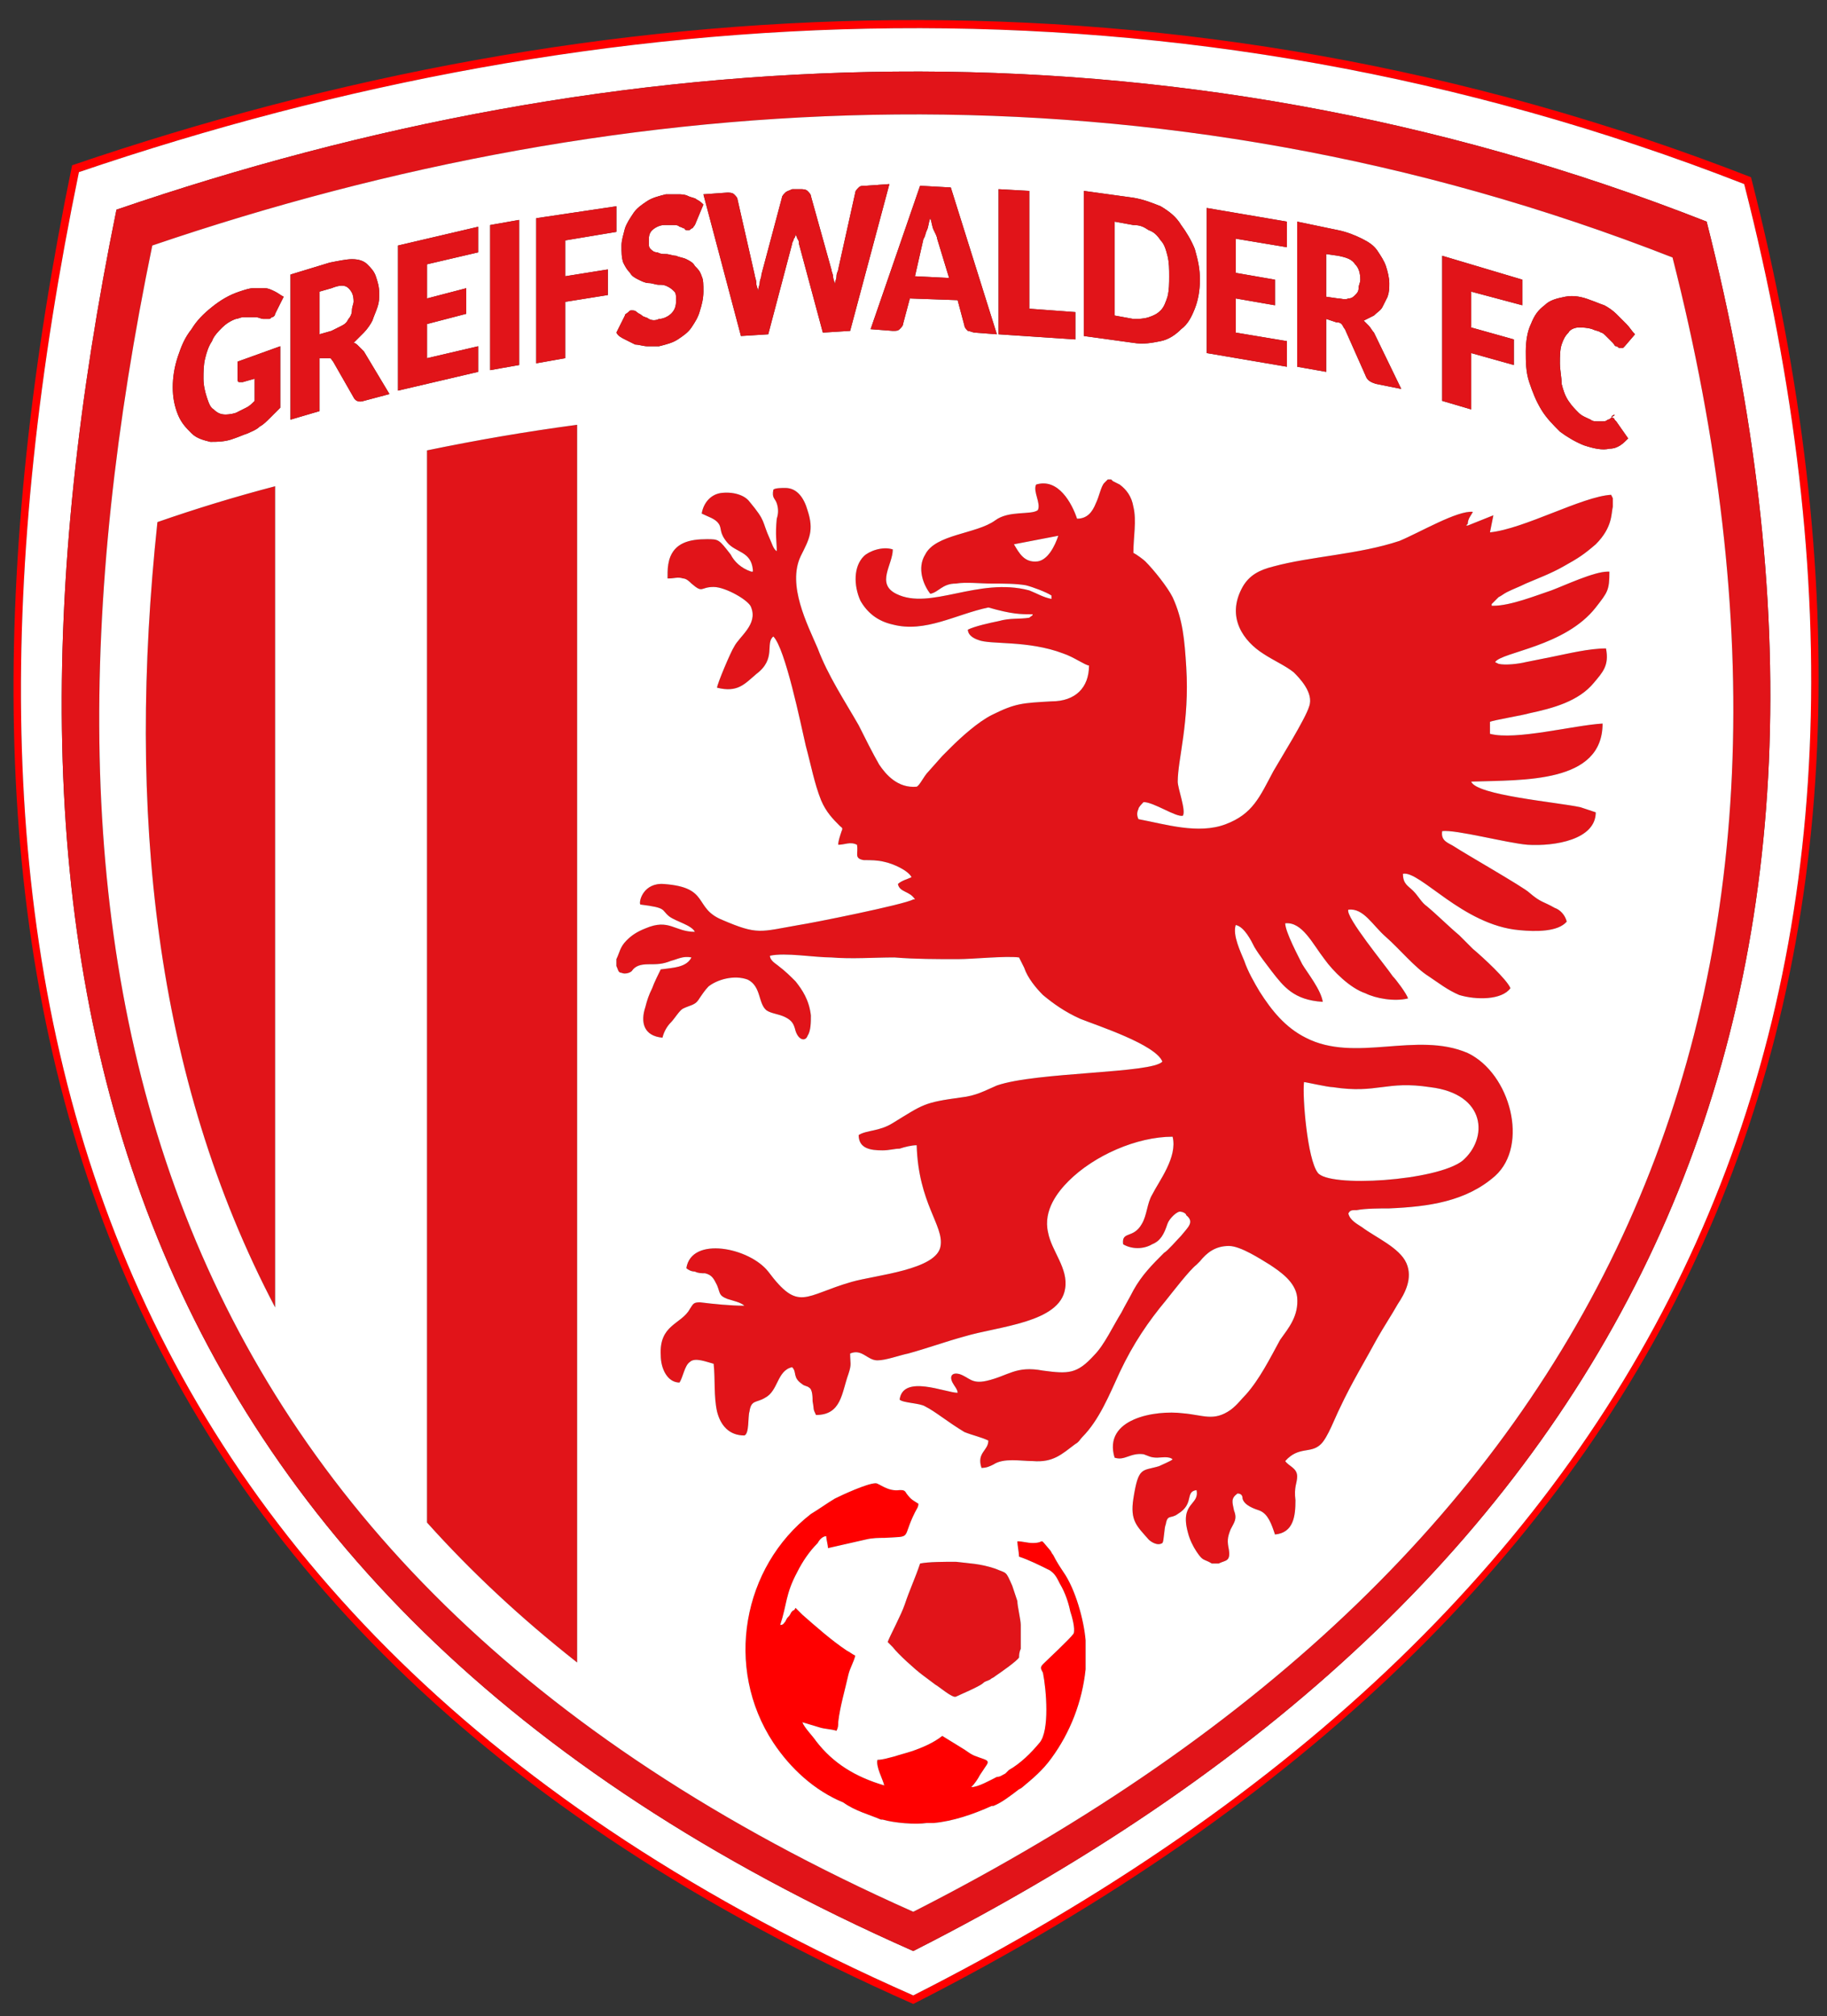 <?xml version="1.0" encoding="UTF-8"?> <svg xmlns="http://www.w3.org/2000/svg" width="301" height="332" version="1.1" viewBox="0 0 301 332" xml:space="preserve"><rect x="0" y="0" width="301" height="332" fill="#333333" stroke="none"/> <g transform="matrix(2.811 0 0 2.811 2.237 3.305)"><g transform="translate(-132.47 .006)"><g clip-rule="evenodd" fill-rule="evenodd"> <path d="m135.9 8.5c30.8-10.5 64.8-12.4 98.4 0.7 12.1 47.3-3.3 83.7-49.1 107-50.5-22.3-58.8-61.7-49.3-107.7zm0.4 0.4c30.6-10.4 64.3-12.3 97.6 0.7 12 46.9-3.3 83.1-48.7 106.1-50.1-22.1-58.3-61.2-48.9-106.8z" fill="#ff0000"></path> <path d="m136.3 8.9c30.6-10.4 64.3-12.3 97.6 0.7 12 46.9-3.3 83.1-48.7 106.1-50.1-22.1-58.3-61.2-48.9-106.8zm2.2 2.2c29.2-10 61.4-11.8 93.2 0.7 11.4 44.8-3.1 79.3-46.5 101.3-47.8-21.1-55.6-58.4-46.7-102z" fill="#ffffff"></path> <path d="m138.5 11.1c29.2-10 61.4-11.8 93.2 0.7 11.4 44.8-3.1 79.3-46.5 101.3-47.8-21.1-55.6-58.4-46.7-102zm2.1 2.1c27.9-9.5 58.7-11.2 89.1 0.7 10.9 42.8-3 75.8-44.5 96.9-45.7-20.3-53.2-56-44.6-97.6z" fill="#e11419"></path> <path d="m191.1 30.7c0.3 0.5 0.6 1.1 1.4 1 0.6-0.1 1-0.9 1.2-1.5zm17 31.5c0.1 0 1.4 0.3 1.7 0.3 2.6 0.4 3.1-0.4 5.7 0 3.3 0.4 3.4 3 1.9 4.3-1.5 1.2-7.9 1.6-8.5 0.7-0.6-0.8-0.9-4.4-0.8-5.3zm-15.9-27.4h0.1-0.1c0 0.1-0.1 0.1-0.2 0.2-0.6 0.1-1.1 0-1.8 0.2-0.5 0.1-1.4 0.3-1.8 0.5 0 0.3 0.3 0.5 0.6 0.6 0.7 0.3 2.9 0 5 0.8 0.6 0.2 1.3 0.7 1.5 0.7 0 1.3-0.8 2.1-2.2 2.1-1.7 0.1-2.1 0.1-3.5 0.8-0.8 0.4-1.8 1.3-2.4 1.9l-0.5 0.5-0.8 0.9c-0.3 0.3-0.5 0.8-0.7 0.9-1.1 0.1-1.8-0.7-2.2-1.3-0.4-0.7-0.8-1.5-1.2-2.3-0.8-1.4-1.8-2.9-2.4-4.5-0.6-1.4-1.8-3.7-1-5.4 0.5-1 0.8-1.5 0.4-2.7-0.2-0.7-0.6-1.3-1.3-1.3-0.2 0-0.6 0-0.7 0.1-0.1 0.5 0.1 0.5 0.2 0.8s0.1 0.6 0 0.9c-0.1 1 0 1.3 0 1.9-0.2-0.1-0.3-0.5-0.4-0.7-0.5-1.1-0.2-1-1.2-2.2-0.3-0.4-1-0.6-1.7-0.5-0.6 0.1-1 0.6-1.1 1.2 0.4 0.2 0.8 0.3 1 0.6s0 0.5 0.5 1.1 1.4 0.5 1.5 1.6v0.1h-0.1c-0.6-0.2-1-0.6-1.2-1-0.7-0.9-0.7-0.9-1.4-0.9-1 0-1.9 0.2-2.2 1.2-0.1 0.4-0.1 0.6-0.1 1v0.1h0.1c0.3 0 0.5-0.1 0.8 0 0.2 0 0.4 0.2 0.5 0.3 0.7 0.6 0.5 0.2 1.3 0.2 0.7 0 2.1 0.8 2.2 1.2 0.4 1-0.7 1.7-1 2.3-0.2 0.3-1 2.2-1 2.4 1.2 0.3 1.6-0.2 2.3-0.8 1.2-0.9 0.5-1.8 1-2.2 0.7 0.7 1.6 5.1 1.9 6.4 0.3 1.1 0.5 2.2 0.9 3.2 0.3 0.7 0.7 1.1 1.1 1.5 0.1 0.1 0.2 0.1 0.1 0.3-0.1 0.3-0.2 0.6-0.2 0.8 0.4 0 0.7-0.2 1.1 0 0.1 0.5-0.2 0.8 0.4 0.9 0.4 0 0.8 0 1.2 0.1 0.5 0.1 1.4 0.5 1.6 0.9-0.2 0.1-0.6 0.2-0.8 0.4 0.1 0.5 0.7 0.4 1 0.9h-0.1c-0.5 0.3-6 1.4-6.7 1.5-2.3 0.4-2.4 0.6-4.5-0.3-1.7-0.7-0.7-1.9-3.4-2.1-1.2-0.1-1.5 1-1.4 1.2 1.6 0.2 1.2 0.3 1.7 0.7 0.4 0.3 1.3 0.5 1.5 0.9-1.2 0-1.5-0.8-2.9-0.2-0.5 0.2-0.8 0.4-1.1 0.7-0.4 0.4-0.4 0.7-0.6 1.1v0.4c0.1 0.2 0.1 0.4 0.3 0.4 0.2 0.1 0.5 0 0.6-0.1 0.2-0.3 0.5-0.4 1-0.4s0.8 0 1.3-0.2c0.4-0.1 0.7-0.3 1.2-0.2-0.3 0.6-1.1 0.6-1.8 0.7-0.1 0.2-0.4 0.8-0.5 1.1-0.2 0.4-0.3 0.7-0.4 1.1-0.3 0.9-0.1 1.7 1 1.8 0.1-0.4 0.3-0.7 0.5-0.9s0.5-0.7 0.7-0.8c0.4-0.2 0.7-0.2 0.9-0.5s0.4-0.6 0.6-0.8c0.5-0.4 1.5-0.7 2.3-0.4 0.8 0.4 0.6 1.4 1.1 1.8 0.3 0.2 0.7 0.2 1.1 0.4s0.5 0.4 0.6 0.8c0.2 0.6 0.6 0.6 0.7 0.3 0.2-0.3 0.2-0.8 0.2-1.2-0.1-0.9-0.5-1.5-0.9-2-0.3-0.3-0.6-0.6-1-0.9-0.1-0.1-0.5-0.3-0.5-0.6 0.9-0.2 2.6 0.1 3.6 0.1 1.2 0.1 2.5 0 3.7 0 1.2 0.1 2.5 0.1 3.7 0.1 0.9 0 2.8-0.2 3.6-0.1l0.3 0.6c0.2 0.6 0.7 1.2 1.1 1.6 0.6 0.5 1.3 1 2.2 1.4 1 0.4 4.4 1.5 4.8 2.5-0.6 0.7-7.4 0.6-9.7 1.4-0.7 0.3-1.2 0.6-2.1 0.7-2.2 0.3-2.2 0.4-4 1.5-0.8 0.5-1.5 0.4-2 0.7 0 0.8 0.7 0.9 1.4 0.9 0.4 0 0.7-0.1 1-0.1 0.3-0.1 0.7-0.2 1-0.2 0.1 3.4 1.6 4.7 1.4 5.9-0.2 1.4-3.8 1.7-5.2 2.1-2.8 0.8-3.1 1.8-4.9-0.6-1.1-1.4-4.5-2.1-4.8-0.2 0.1 0.1 0.3 0.2 0.5 0.2 0.2 0.1 0.4 0.1 0.6 0.1 0.4 0.1 0.5 0.3 0.7 0.7 0.2 0.5 0.1 0.6 0.6 0.8 0.3 0.1 0.8 0.2 1 0.4-0.8 0-1.8-0.1-2.6-0.2-0.4 0-0.4 0.1-0.6 0.4-0.5 0.9-1.8 0.9-1.7 2.7 0 0.8 0.4 1.6 1.1 1.6 0.2-0.3 0.3-1 0.6-1.2 0.3-0.3 1 0 1.4 0.1 0.1 0.9 0 1.9 0.2 2.8 0.2 0.8 0.7 1.4 1.6 1.4 0.3-0.1 0.2-1.1 0.3-1.4 0.1-0.7 0.4-0.5 0.9-0.8 0.8-0.4 0.7-1.6 1.6-1.8 0.3 0.3 0 0.6 0.6 1 0.1 0.1 0.3 0.1 0.4 0.2 0.2 0.1 0.2 0.6 0.2 0.8 0.1 0.5 0 0.4 0.2 0.8 1.5 0 1.5-1.3 1.9-2.4 0.2-0.6 0.1-0.6 0.1-1.2 0.7-0.3 1 0.4 1.6 0.4 0.5 0 1.3-0.3 1.8-0.4 1.1-0.3 2.2-0.7 3.3-1 2-0.6 5.6-0.8 5.9-2.8 0.2-1.2-0.8-2.2-1-3.3-0.3-1.3 0.6-2.4 1.2-3 1.5-1.5 4-2.6 6.1-2.6 0.3 1.2-0.8 2.6-1.2 3.4-0.3 0.5-0.3 1.2-0.6 1.7-0.5 0.9-1.2 0.4-1.1 1.2 0.5 0.3 1.2 0.3 1.7 0 0.5-0.2 0.7-0.6 0.9-1.2 0.1-0.3 0.6-0.8 0.8-0.7 0.1 0 0.3 0.1 0.3 0.2 0.5 0.4 0.1 0.7-0.3 1.2-0.2 0.2-0.8 0.9-1 1-0.7 0.7-1.3 1.3-1.8 2.2-0.2 0.4-0.5 0.9-0.7 1.3-0.5 0.8-1 1.9-1.6 2.5-1 1.1-1.5 1.1-3 0.9-1.6-0.3-2 0.3-3.3 0.6-0.9 0.2-1-0.2-1.6-0.4-0.4-0.1-0.6 0.1-0.4 0.5 0.1 0.2 0.3 0.4 0.3 0.6-0.7 0-3.2-1.1-3.4 0.4 0.2 0.2 1.2 0.2 1.5 0.4 0.6 0.3 1.3 0.9 2.3 1.5 0.5 0.2 1 0.3 1.4 0.5 0 0.6-0.7 0.7-0.4 1.6 0.3 0 0.5-0.1 0.7-0.2 0.6-0.4 1.6-0.2 2.3-0.2 1.2 0.1 1.7-0.4 2.5-1 0.2-0.1 0.3-0.3 0.4-0.4 1-1 1.6-2.5 2.2-3.8 0.8-1.7 1.7-3 2.7-4.2 0.4-0.5 1.4-1.8 1.8-2.1l0.2-0.2c0.4-0.5 0.9-0.9 1.7-0.9 0.7 0 1.9 0.8 2.4 1.1 0.6 0.4 1.5 1 1.6 1.9 0.1 1.1-0.5 1.8-1 2.5-0.6 1.1-1.2 2.3-2 3.2-0.3 0.3-0.5 0.6-0.9 0.9-1 0.7-1.6 0.3-2.8 0.2-1.6-0.2-4.7 0.3-4 2.6 0.6 0.2 0.9-0.3 1.7-0.2 0.3 0.1 0.4 0.2 0.8 0.2 0.2 0 0.7-0.1 0.9 0.1-0.1 0.1-0.6 0.3-0.8 0.4-1 0.3-1.2 0-1.5 1.9-0.2 1.3 0.2 1.6 0.9 2.4 0.1 0.1 0.5 0.4 0.8 0.2 0.1-0.1 0.1-0.9 0.2-1.1 0.1-0.6 0.3-0.3 0.7-0.6 1-0.6 0.4-1.3 1.1-1.4 0.2 0.9-1 0.7-0.5 2.5 0.1 0.4 0.3 0.8 0.5 1.1 0.4 0.6 0.4 0.4 0.9 0.7h0.4c0.4-0.2 0.7-0.1 0.6-0.8-0.1-0.5-0.1-0.7 0.1-1.2 0.2-0.4 0.4-0.6 0.2-1.1-0.1-0.5-0.2-0.7 0.2-1 0.2 0 0.3 0.1 0.3 0.3 0.1 0.4 0.7 0.6 1 0.7 0.5 0.2 0.7 0.8 0.9 1.4 1.1-0.1 1.2-1.1 1.2-2-0.1-0.8 0.1-1 0.1-1.4 0-0.5-0.5-0.6-0.7-0.9 0.8-0.9 1.5-0.4 2.1-1 0.4-0.4 0.8-1.5 1.1-2.1 0.7-1.5 1.5-2.8 2.2-4.1 0.4-0.7 0.8-1.3 1.2-2 0.4-0.6 0.9-1.5 0.5-2.4s-1.8-1.5-2.6-2.1c-0.3-0.2-0.7-0.4-0.8-0.8 0.1-0.2 0.2-0.2 0.5-0.2 0.5-0.1 1.4-0.1 1.9-0.1 2.3-0.1 4.5-0.4 6.2-1.9 2-1.8 0.9-6-1.6-7.2-3-1.3-6.6 0.6-9.5-0.9-1.2-0.6-2-1.6-2.7-2.7-0.3-0.5-0.7-1.2-0.9-1.8-0.2-0.5-0.7-1.5-0.5-2.1 0.5 0.1 0.9 0.9 1.1 1.3 0.3 0.5 0.7 1 1 1.4 0.7 0.9 1.3 1.7 3 1.8-0.1-0.7-0.9-1.7-1.2-2.2-0.2-0.4-1-1.9-1-2.4 1-0.1 1.6 1.2 2.3 2.1 0.5 0.7 1.5 1.7 2.4 2 0.6 0.3 1.7 0.5 2.5 0.3-0.1-0.3-0.7-1.1-0.9-1.3-0.4-0.6-2.8-3.5-2.6-3.9 0.9-0.1 1.4 0.9 2.2 1.6s1.7 1.8 2.5 2.3c0.6 0.4 1.1 0.8 1.8 1.1 1 0.3 2.5 0.3 3-0.4-0.2-0.5-1.6-1.8-2.2-2.3l-0.8-0.8c-0.6-0.5-1.3-1.2-1.9-1.7-0.3-0.2-0.5-0.6-0.8-0.9s-0.6-0.4-0.6-1c1-0.2 3.5 3 6.8 3.3 1 0.1 2.3 0.1 2.8-0.5-0.1-0.4-0.4-0.7-0.7-0.8-0.7-0.4-0.8-0.3-1.5-0.9-0.3-0.3-3.8-2.3-4.4-2.7-0.3-0.2-0.8-0.3-0.7-0.9 0.8-0.1 3.8 0.7 5 0.8 1.6 0.1 4-0.3 4-1.9-0.3-0.1-0.6-0.2-0.9-0.3-1.4-0.3-6.1-0.7-6.4-1.5 3.1-0.1 7.7 0.1 7.7-3.4-1.7 0.1-5.1 1-6.6 0.6v-0.7c0.2-0.1 2-0.4 2.3-0.5 1.4-0.3 2.9-0.7 3.8-1.8 0.5-0.6 0.9-1 0.7-2-1 0-2.2 0.3-3.2 0.5l-1.5 0.3c-0.4 0.1-1.2 0.2-1.6 0.1l-0.2-0.1c0.4-0.6 4.1-0.9 5.9-3.2 0.7-0.9 0.8-1 0.8-2.1v0h-0.1c-0.8 0-2.5 0.8-3.3 1.1-0.9 0.3-2.4 0.9-3.4 0.9h-0.1v-0.1l0.4-0.4c0.2-0.1 0.3-0.2 0.5-0.3 0.4-0.2 0.7-0.3 1.1-0.5 0.7-0.3 1.5-0.6 2.2-1 0.9-0.5 1.2-0.7 1.9-1.3 1-1 0.9-1.8 1-2.2v-0.5l-0.1-0.2c-1.7 0.1-5.1 2-7.1 2.2l0.2-1-1.5 0.6h-0.1l0.1-0.1c0-0.3 0.2-0.5 0.3-0.7-0.9-0.1-3.1 1.2-4.3 1.7-2.4 0.8-5.2 0.9-7.4 1.5-0.8 0.2-1.4 0.5-1.8 1.2-1 1.8 0.1 3.2 1.2 3.9 0.6 0.4 1.3 0.7 1.8 1.1 0.3 0.3 1.2 1.2 0.9 2-0.2 0.7-1.7 3.1-2.1 3.8-0.8 1.5-1.2 2.5-2.8 3.1s-3.5 0-5.1-0.3c-0.1-0.2-0.1-0.4 0-0.6 0-0.1 0.2-0.3 0.3-0.4 0.6 0 1.9 0.9 2.3 0.8 0.2-0.3-0.3-1.6-0.3-2 0-1.3 0.7-3.5 0.5-6.7-0.1-1.6-0.2-2.8-0.8-4.1-0.3-0.6-1.1-1.6-1.6-2.1-0.1-0.1-0.5-0.4-0.7-0.5 0-0.9 0.2-1.9 0-2.7-0.1-0.6-0.4-1-0.8-1.3l-0.4-0.2-0.1-0.1h-0.2l-0.2 0.2c-0.2 0.2-0.3 0.8-0.5 1.2-0.2 0.5-0.5 0.9-1.1 0.9-0.3-0.9-1.1-2.4-2.4-2-0.2 0.4 0.3 1.1 0.1 1.5-0.4 0.3-1.7 0-2.5 0.6-1.1 0.8-3.5 0.8-4.1 2-0.5 0.8-0.1 1.8 0.3 2.3 0.5-0.1 0.7-0.6 1.5-0.6 0.6-0.1 1.4 0 2.1 0s1.4 0 2 0.1c0.4 0.1 1.2 0.4 1.5 0.6v0.2c-0.5-0.1-0.8-0.3-1.3-0.5-3-0.8-5.8 1.2-7.8 0.2-1.2-0.6-0.2-1.7-0.2-2.6-0.6-0.2-1.4 0.1-1.7 0.4-0.6 0.6-0.6 1.7-0.2 2.6 0.4 0.7 1 1.2 1.9 1.4 1.9 0.5 3.7-0.6 5.6-1 1.4 0.4 1.9 0.4 2.6 0.4z" fill="#e11419"></path> <path d="m183.3 105.4h0.1c0.7 0.2 1.9 0.3 2.6 0.2h0.4c1.1-0.1 2.3-0.5 3.4-1h0.1c0.5-0.2 1-0.6 1.4-0.9 0.1-0.1 0.2-0.1 0.3-0.2 0.6-0.5 1.2-1 1.7-1.7 1.1-1.5 1.8-3.3 2-5.2v-1.7c-0.1-1.2-0.6-3-1.3-4-0.2-0.3-0.4-0.6-0.6-1-0.1-0.1-0.1-0.2-0.2-0.3-0.7-0.8-0.2-0.4-1-0.4-0.3 0-0.6-0.1-0.9-0.1 0 0.2 0.1 0.7 0.1 0.9 0.6 0.2 1.2 0.5 1.8 0.8 0.3 0.2 0.4 0.4 0.6 0.8 0.3 0.5 0.5 1.1 0.6 1.6 0.1 0.3 0.3 1 0.2 1.3-0.2 0.3-1.5 1.5-1.8 1.8-0.2 0.2-0.1 0.3 0 0.5 0.2 1 0.4 3.4-0.2 4.1-0.5 0.6-1.1 1.2-1.8 1.6l-0.2 0.2c-0.2 0.1-0.3 0.2-0.5 0.2-0.4 0.2-1.1 0.6-1.5 0.6 0.2-0.2 0.4-0.5 0.5-0.7l0.4-0.6c0.2-0.3-0.1-0.3-0.6-0.5-0.3-0.1-0.4-0.2-0.7-0.4l-1.3-0.8c-0.5 0.4-1.2 0.7-1.8 0.9-0.3 0.1-0.7 0.2-1 0.3-0.4 0.1-0.7 0.2-1 0.2-0.1 0.4 0.3 1.1 0.4 1.5-1.7-0.5-3-1.3-4-2.6-0.2-0.3-0.7-0.8-0.8-1.1l1 0.3c0.3 0.1 0.7 0.1 1 0.2 0.1-0.2 0.1-0.3 0.1-0.5 0.1-0.9 0.4-1.9 0.6-2.8 0.1-0.4 0.3-0.7 0.4-1.1-0.2-0.1-0.3-0.2-0.5-0.3-0.9-0.6-1.8-1.4-2.6-2.1l-0.4-0.4c-0.1 0.2-0.1 0.1-0.2 0.2s-0.1 0.2-0.2 0.3-0.1 0.1-0.2 0.3c-0.1 0.1-0.1 0.2-0.3 0.2 0.4-1.2 0.3-1.8 1-3.1 0.3-0.6 0.7-1.2 1.2-1.7 0.1-0.2 0.3-0.4 0.5-0.4 0 0.2 0.1 0.5 0.1 0.7l2.2-0.5c0.4-0.1 0.8-0.1 1.1-0.1 1.7-0.1 1 0.1 1.8-1.5 0.1-0.2 0.2-0.3 0.2-0.5-0.3-0.2-0.4-0.2-0.7-0.6-0.1-0.2-0.2-0.2-0.4-0.2-0.7 0.1-1.2-0.4-1.4-0.4-0.5 0-2 0.7-2.4 0.9-0.5 0.3-0.9 0.6-1.4 0.9-4 3.1-5.1 9-2.2 13.4 1 1.5 2.4 2.8 4.1 3.5 0.7 0.5 1.5 0.7 2.2 1z" fill="#ff0000"></path> <path d="m185.6 90.4c-0.3 0.9-0.6 1.5-0.9 2.4-0.2 0.6-0.9 1.9-1 2.2l0.3 0.3c0.3 0.4 1.3 1.3 1.7 1.6l0.8 0.6c0.2 0.1 1 0.8 1.2 0.7s1.4-0.6 1.6-0.8c0.1-0.1 0.2-0.1 0.4-0.2 0.1-0.1 0.2-0.1 0.3-0.2 0.3-0.2 1.3-0.9 1.4-1.1 0-0.1 0-0.3 0.1-0.5v-1-0.4c0-0.3-0.2-1.1-0.2-1.4l-0.3-0.9c-0.4-0.9-0.3-0.7-1-1-0.9-0.3-1.5-0.3-2.3-0.4-0.7 0-1.6 0-2.1 0.1z" fill="#e11419"></path> <path d="m147.8 27.3v48.1c-7.1-13.5-8.7-29.1-6.9-46 2.3-0.8 4.6-1.5 6.9-2.1zm17.7-3.6v72.5c-3.3-2.6-6.2-5.3-8.8-8.2v-62.8c2.9-0.6 5.8-1.1 8.8-1.5z" fill="#e11419"></path> <path d="m140.6 13.2c27.9-9.5 58.7-11.2 89.1 0.7 10.9 42.8-3 75.8-44.5 96.9-45.7-20.3-53.2-56-44.6-97.6zm7.2 14.1v48.1c-7.1-13.5-8.7-29.1-6.9-46 2.3-0.8 4.6-1.5 6.9-2.1zm17.7-3.6v72.5c-3.3-2.6-6.2-5.3-8.8-8.2v-62.8c2.9-0.6 5.8-1.1 8.8-1.5zm-20-0.7 0.6-0.3c0.2-0.1 0.3-0.2 0.5-0.4v-1.3l-0.7 0.2h-0.2c-0.1 0-0.1-0.1-0.1-0.2v-1l2.5-0.9v3.6l-0.6 0.6c-0.2 0.2-0.4 0.4-0.6 0.5-0.2 0.2-0.5 0.3-0.7 0.4-0.3 0.1-0.5 0.2-0.8 0.3-0.5 0.2-1 0.2-1.4 0.2-0.4-0.1-0.8-0.2-1.1-0.5s-0.6-0.6-0.8-1.1-0.3-1-0.3-1.6 0.1-1.2 0.3-1.8 0.4-1.1 0.8-1.6c0.3-0.5 0.7-0.9 1.2-1.3s1-0.7 1.6-0.9c0.3-0.1 0.6-0.2 0.8-0.2h0.7c0.2 0 0.4 0.1 0.6 0.2s0.3 0.2 0.5 0.3l-0.5 1c0 0.1-0.1 0.2-0.2 0.2-0.1 0.1-0.1 0.1-0.2 0.1h-0.3c-0.1 0-0.3-0.1-0.4-0.1h-0.4-0.4c-0.1 0-0.3 0.1-0.4 0.1-0.3 0.1-0.6 0.3-0.8 0.5s-0.5 0.5-0.6 0.8c-0.2 0.3-0.3 0.6-0.4 1s-0.1 0.8-0.1 1.2 0.1 0.8 0.2 1.1 0.2 0.6 0.4 0.7c0.2 0.2 0.4 0.3 0.7 0.3 0 0 0.3 0 0.6-0.1zm4.9-3.2v3.1l-1.7 0.5v-8.5l2.3-0.7c0.5-0.1 1-0.2 1.3-0.2 0.4 0 0.7 0.1 0.9 0.3s0.4 0.4 0.5 0.7 0.2 0.6 0.2 1c0 0.3 0 0.5-0.1 0.8s-0.2 0.5-0.3 0.8c-0.1 0.2-0.3 0.5-0.5 0.7l-0.6 0.6c0.1 0 0.2 0.1 0.3 0.2l0.3 0.3 1.5 2.5-1.5 0.4c-0.3 0.1-0.5 0-0.6-0.2l-1.2-2.1c-0.1-0.1-0.1-0.2-0.2-0.2h-0.3zm0-1.4 0.7-0.2 0.6-0.3c0.2-0.1 0.3-0.2 0.4-0.4 0.1-0.1 0.2-0.3 0.2-0.5s0.1-0.4 0.1-0.5c0-0.4-0.1-0.6-0.3-0.8s-0.5-0.2-1 0l-0.7 0.2zm9.3-6.3v1.5l-3 0.7v2l2.3-0.6v1.5l-2.3 0.6v2l3-0.7v1.5l-4.7 1.1v-8.5zm2.4 8.1-1.7 0.3v-8.5l1.7-0.3zm5.7-9.3v1.5l-3 0.5v2.1l2.5-0.4v1.5l-2.5 0.4v3.3l-1.7 0.3v-8.5zm4.6 1.1c-0.1 0.1-0.1 0.2-0.2 0.2-0.1 0.1-0.1 0.1-0.2 0.1s-0.2 0-0.2-0.1c-0.1 0-0.2-0.1-0.3-0.1-0.1-0.1-0.2-0.1-0.4-0.1h-0.5c-0.3 0-0.6 0.2-0.7 0.3-0.2 0.2-0.2 0.4-0.2 0.7 0 0.2 0 0.3 0.1 0.4s0.2 0.2 0.4 0.2c0.2 0.1 0.3 0.1 0.5 0.1s0.4 0.1 0.6 0.1c0.2 0.1 0.4 0.1 0.6 0.2s0.4 0.2 0.5 0.4c0.2 0.2 0.3 0.3 0.4 0.6 0.1 0.2 0.1 0.5 0.1 0.9s-0.1 0.8-0.2 1.1c-0.1 0.4-0.3 0.7-0.5 1s-0.5 0.5-0.8 0.7-0.7 0.3-1.1 0.4h-0.7c-0.2 0-0.5-0.1-0.7-0.1l-0.6-0.3c-0.2-0.1-0.4-0.2-0.5-0.4l0.5-1c0-0.1 0.1-0.1 0.2-0.2s0.1-0.1 0.2-0.1 0.2 0 0.3 0.1 0.2 0.1 0.3 0.2 0.3 0.1 0.4 0.2c0.2 0.1 0.4 0.1 0.6 0 0.3 0 0.6-0.2 0.7-0.3 0.2-0.2 0.3-0.4 0.3-0.8 0-0.2 0-0.4-0.1-0.5s-0.2-0.2-0.4-0.3-0.3-0.1-0.5-0.1-0.4-0.1-0.6-0.1-0.4-0.1-0.6-0.2-0.4-0.2-0.5-0.4c-0.2-0.2-0.3-0.4-0.4-0.6-0.1-0.3-0.1-0.6-0.1-1 0-0.3 0.1-0.6 0.2-1 0.1-0.3 0.3-0.6 0.5-0.9s0.5-0.5 0.8-0.7 0.7-0.3 1.1-0.4h0.7c0.2 0 0.4 0 0.6 0.1s0.4 0.1 0.5 0.2c0.2 0.1 0.3 0.2 0.4 0.3zm0.5-1.8 1.4-0.1c0.1 0 0.3 0 0.4 0.1s0.2 0.2 0.2 0.3l1 4.4c0 0.1 0.1 0.3 0.1 0.5s0.1 0.3 0.1 0.5c0-0.2 0.1-0.4 0.1-0.5 0-0.2 0.1-0.3 0.1-0.5l1.2-4.5c0-0.1 0.1-0.2 0.2-0.3s0.2-0.1 0.4-0.2h0.5c0.1 0 0.3 0 0.4 0.1s0.2 0.2 0.2 0.3l1.2 4.3c0 0.1 0.1 0.3 0.1 0.4 0 0.2 0.1 0.3 0.1 0.5 0-0.2 0.1-0.3 0.1-0.5s0.1-0.3 0.1-0.4l1-4.5c0-0.1 0.1-0.2 0.2-0.3s0.2-0.1 0.4-0.1l1.4-0.1-2.3 8.6-1.6 0.1-1.4-5.2c0-0.1 0-0.2-0.1-0.3 0-0.1-0.1-0.2-0.1-0.3 0 0.1 0 0.2-0.1 0.3 0 0.1-0.1 0.2-0.1 0.3l-1.4 5.3-1.6 0.1zm17.2 8.2-1.3-0.1c-0.1 0-0.3-0.1-0.4-0.1-0.1-0.1-0.2-0.2-0.2-0.3l-0.4-1.5-2.8-0.1-0.4 1.5c0 0.1-0.1 0.2-0.2 0.3s-0.2 0.1-0.4 0.1l-1.3-0.1 2.9-8.4 1.8 0.1zm-4.8-3.4 2 0.1-0.7-2.3c0-0.1-0.1-0.3-0.2-0.5s-0.1-0.4-0.2-0.7c-0.1 0.2-0.1 0.5-0.2 0.7s-0.1 0.4-0.2 0.5zm6.7 1.9 2.7 0.2v1.6l-4.5-0.3v-8.5l1.8 0.1zm10-1.7c0 0.6-0.1 1.2-0.3 1.7s-0.4 0.9-0.8 1.2c-0.3 0.3-0.7 0.6-1.2 0.7s-1 0.2-1.6 0.1l-2.9-0.4v-8.5l2.9 0.4c0.6 0.1 1.1 0.3 1.6 0.5 0.5 0.3 0.9 0.6 1.2 1.1 0.3 0.4 0.6 0.9 0.8 1.4 0.2 0.7 0.3 1.2 0.3 1.8zm-1.8-0.2c0-0.4 0-0.8-0.1-1.2s-0.2-0.7-0.4-0.9c-0.2-0.3-0.4-0.5-0.7-0.6-0.3-0.2-0.5-0.3-0.9-0.3l-1.1-0.2v5.5l1.1 0.2c0.3 0 0.6 0 0.9-0.1s0.5-0.2 0.7-0.4 0.3-0.5 0.4-0.8c0.1-0.4 0.1-0.8 0.1-1.2zm6.9-3.2v1.5l-3-0.5v2l2.3 0.4v1.5l-2.3-0.4v2l3 0.5v1.5l-4.7-0.8v-8.5zm2.3 5.7v3.1l-1.7-0.3v-8.5l2.4 0.5c0.5 0.1 1 0.3 1.4 0.5s0.7 0.4 0.9 0.7 0.4 0.6 0.5 0.9 0.2 0.7 0.2 1 0 0.5-0.1 0.8l-0.3 0.6c-0.1 0.2-0.3 0.3-0.5 0.5l-0.6 0.3 0.3 0.3c0.1 0.1 0.2 0.3 0.3 0.4l1.6 3.3-1.5-0.3c-0.3-0.1-0.5-0.2-0.6-0.5l-1.2-2.7c-0.1-0.1-0.1-0.2-0.2-0.3s-0.2-0.1-0.3-0.1zm0-1.3 0.7 0.1c0.2 0 0.4 0.1 0.6 0 0.2 0 0.3-0.1 0.4-0.2s0.2-0.2 0.2-0.4 0.1-0.3 0.1-0.5c0-0.4-0.1-0.7-0.3-0.9-0.2-0.3-0.5-0.4-1-0.5l-0.7-0.1zm11.5-1v1.5l-3-0.8v2.1l2.5 0.7v1.5l-2.5-0.7v3.3l-1.7-0.5v-8.5zm5.3 8.1s0.1 0 0.1 0.1l0.1 0.1 0.7 1c-0.3 0.3-0.6 0.6-1.1 0.6-0.4 0.1-0.9 0-1.5-0.2-0.5-0.2-1-0.5-1.4-0.8-0.4-0.4-0.8-0.8-1.1-1.3s-0.5-1-0.7-1.6-0.2-1.2-0.2-1.8 0.1-1.2 0.3-1.6c0.2-0.5 0.4-0.8 0.8-1.1 0.3-0.3 0.7-0.4 1.2-0.5s1 0 1.5 0.2c0.3 0.1 0.5 0.2 0.8 0.3 0.2 0.1 0.5 0.3 0.7 0.5l0.6 0.6c0.2 0.2 0.3 0.4 0.5 0.6l-0.6 0.7-0.1 0.1h-0.2c-0.1 0-0.1-0.1-0.2-0.1s-0.1-0.1-0.2-0.2l-0.4-0.4c-0.1-0.1-0.2-0.2-0.3-0.2-0.1-0.1-0.3-0.1-0.5-0.2-0.3-0.1-0.6-0.1-0.8-0.1s-0.5 0.1-0.6 0.3c-0.2 0.2-0.3 0.4-0.4 0.7s-0.1 0.7-0.1 1.1 0.1 0.8 0.1 1.2c0.1 0.4 0.2 0.7 0.4 1s0.4 0.5 0.6 0.7 0.5 0.3 0.7 0.4c0.1 0.1 0.3 0.1 0.4 0.1h0.3c0.1 0 0.2 0 0.3-0.1 0.1 0 0.2-0.1 0.3-0.2 0 0 0.1 0 0.1-0.1-0.2 0.1-0.2 0.1-0.1 0.2zm-35.1 7.4c0.3 0.5 0.6 1.1 1.4 1 0.6-0.1 1-0.9 1.2-1.5zm17 31.5c0.1 0 1.4 0.3 1.7 0.3 2.6 0.4 3.1-0.4 5.7 0 3.3 0.4 3.4 3 1.9 4.3-1.5 1.2-7.9 1.6-8.5 0.7-0.6-0.8-0.9-4.4-0.8-5.3zm-15.9-27.4h0.1-0.1c0 0.1-0.1 0.1-0.2 0.2-0.6 0.1-1.1 0-1.8 0.2-0.5 0.1-1.4 0.3-1.8 0.5 0 0.3 0.3 0.5 0.6 0.6 0.7 0.3 2.9 0 5 0.8 0.6 0.2 1.3 0.7 1.5 0.7 0 1.3-0.8 2.1-2.2 2.1-1.7 0.1-2.1 0.1-3.5 0.8-0.8 0.4-1.8 1.3-2.4 1.9l-0.5 0.5-0.8 0.9c-0.3 0.3-0.5 0.8-0.7 0.9-1.1 0.1-1.8-0.7-2.2-1.3-0.4-0.7-0.8-1.5-1.2-2.3-0.8-1.4-1.8-2.9-2.4-4.5-0.6-1.4-1.8-3.7-1-5.4 0.5-1 0.8-1.5 0.4-2.7-0.2-0.7-0.6-1.3-1.3-1.3-0.2 0-0.6 0-0.7 0.1-0.1 0.5 0.1 0.5 0.2 0.8s0.1 0.6 0 0.9c-0.1 1 0 1.3 0 1.9-0.2-0.1-0.3-0.5-0.4-0.7-0.5-1.1-0.2-1-1.2-2.2-0.3-0.4-1-0.6-1.7-0.5-0.6 0.1-1 0.6-1.1 1.2 0.4 0.2 0.8 0.3 1 0.6s0 0.5 0.5 1.1 1.4 0.5 1.5 1.6v0.1h-0.1c-0.6-0.2-1-0.6-1.2-1-0.7-0.9-0.7-0.9-1.4-0.9-1 0-1.9 0.2-2.2 1.2-0.1 0.4-0.1 0.6-0.1 1v0.1h0.1c0.3 0 0.5-0.1 0.8 0 0.2 0 0.4 0.2 0.5 0.3 0.7 0.6 0.5 0.2 1.3 0.2 0.7 0 2.1 0.8 2.2 1.2 0.4 1-0.7 1.7-1 2.3-0.2 0.3-1 2.2-1 2.4 1.2 0.3 1.6-0.2 2.3-0.8 1.2-0.9 0.5-1.8 1-2.2 0.7 0.7 1.6 5.1 1.9 6.4 0.3 1.1 0.5 2.2 0.9 3.2 0.3 0.7 0.7 1.1 1.1 1.5 0.1 0.1 0.2 0.1 0.1 0.3-0.1 0.3-0.2 0.6-0.2 0.8 0.4 0 0.7-0.2 1.1 0 0.1 0.5-0.2 0.8 0.4 0.9 0.4 0 0.8 0 1.2 0.1 0.5 0.1 1.4 0.5 1.6 0.9-0.2 0.1-0.6 0.2-0.8 0.4 0.1 0.5 0.7 0.4 1 0.9h-0.1c-0.5 0.3-6 1.4-6.7 1.5-2.3 0.4-2.4 0.6-4.5-0.3-1.7-0.7-0.7-1.9-3.4-2.1-1.2-0.1-1.5 1-1.4 1.2 1.6 0.2 1.2 0.3 1.7 0.7 0.4 0.3 1.3 0.5 1.5 0.9-1.2 0-1.5-0.8-2.9-0.2-0.5 0.2-0.8 0.4-1.1 0.7-0.4 0.4-0.4 0.7-0.6 1.1v0.4c0.1 0.2 0.1 0.4 0.3 0.4 0.2 0.1 0.5 0 0.6-0.1 0.2-0.3 0.5-0.4 1-0.4s0.8 0 1.3-0.2c0.4-0.1 0.7-0.3 1.2-0.2-0.3 0.6-1.1 0.6-1.8 0.7-0.1 0.2-0.4 0.8-0.5 1.1-0.2 0.4-0.3 0.7-0.4 1.1-0.3 0.9-0.1 1.7 1 1.8 0.1-0.4 0.3-0.7 0.5-0.9s0.5-0.7 0.7-0.8c0.4-0.2 0.7-0.2 0.9-0.5s0.4-0.6 0.6-0.8c0.5-0.4 1.5-0.7 2.3-0.4 0.8 0.4 0.6 1.4 1.1 1.8 0.3 0.2 0.7 0.2 1.1 0.4s0.5 0.4 0.6 0.8c0.2 0.6 0.6 0.6 0.7 0.3 0.2-0.3 0.2-0.8 0.2-1.2-0.1-0.9-0.5-1.5-0.9-2-0.3-0.3-0.6-0.6-1-0.9-0.1-0.1-0.5-0.3-0.5-0.6 0.9-0.2 2.6 0.1 3.6 0.1 1.2 0.1 2.5 0 3.7 0 1.2 0.1 2.5 0.1 3.7 0.1 0.9 0 2.8-0.2 3.6-0.1l0.3 0.6c0.2 0.6 0.7 1.2 1.1 1.6 0.6 0.5 1.3 1 2.2 1.4 1 0.4 4.4 1.5 4.8 2.5-0.6 0.7-7.4 0.6-9.7 1.4-0.7 0.3-1.2 0.6-2.1 0.7-2.2 0.3-2.2 0.4-4 1.5-0.8 0.5-1.5 0.4-2 0.7 0 0.8 0.7 0.9 1.4 0.9 0.4 0 0.7-0.1 1-0.1 0.3-0.1 0.7-0.2 1-0.2 0.1 3.4 1.6 4.7 1.4 5.9-0.2 1.4-3.8 1.7-5.2 2.1-2.8 0.8-3.1 1.8-4.9-0.6-1.1-1.4-4.5-2.1-4.8-0.2 0.1 0.1 0.3 0.2 0.5 0.2 0.2 0.1 0.4 0.1 0.6 0.1 0.4 0.1 0.5 0.3 0.7 0.7 0.2 0.5 0.1 0.6 0.6 0.8 0.3 0.1 0.8 0.2 1 0.4-0.8 0-1.8-0.1-2.6-0.2-0.4 0-0.4 0.1-0.6 0.4-0.5 0.9-1.8 0.9-1.7 2.7 0 0.8 0.4 1.6 1.1 1.6 0.2-0.3 0.3-1 0.6-1.2 0.3-0.3 1 0 1.4 0.1 0.1 0.9 0 1.9 0.2 2.8 0.2 0.8 0.7 1.4 1.6 1.4 0.3-0.1 0.2-1.1 0.3-1.4 0.1-0.7 0.4-0.5 0.9-0.8 0.8-0.4 0.7-1.6 1.6-1.8 0.3 0.3 0 0.6 0.6 1 0.1 0.1 0.3 0.1 0.4 0.2 0.2 0.1 0.2 0.6 0.2 0.8 0.1 0.5 0 0.4 0.2 0.8 1.5 0 1.5-1.3 1.9-2.4 0.2-0.6 0.1-0.6 0.1-1.2 0.7-0.3 1 0.4 1.6 0.4 0.5 0 1.3-0.3 1.8-0.4 1.1-0.3 2.2-0.7 3.3-1 2-0.6 5.6-0.8 5.9-2.8 0.2-1.2-0.8-2.2-1-3.3-0.3-1.3 0.6-2.4 1.2-3 1.5-1.5 4-2.6 6.1-2.6 0.3 1.2-0.8 2.6-1.2 3.4-0.3 0.5-0.3 1.2-0.6 1.7-0.5 0.9-1.2 0.4-1.1 1.2 0.5 0.3 1.2 0.3 1.7 0 0.5-0.2 0.7-0.6 0.9-1.2 0.1-0.3 0.6-0.8 0.8-0.7 0.1 0 0.3 0.1 0.3 0.2 0.5 0.4 0.1 0.7-0.3 1.2-0.2 0.2-0.8 0.9-1 1-0.7 0.7-1.3 1.3-1.8 2.2-0.2 0.4-0.5 0.9-0.7 1.3-0.5 0.8-1 1.9-1.6 2.5-1 1.1-1.5 1.1-3 0.9-1.6-0.3-2 0.3-3.3 0.6-0.9 0.2-1-0.2-1.6-0.4-0.4-0.1-0.6 0.1-0.4 0.5 0.1 0.2 0.3 0.4 0.3 0.6-0.7 0-3.2-1.1-3.4 0.4 0.2 0.2 1.2 0.2 1.5 0.4 0.6 0.3 1.3 0.9 2.3 1.5 0.5 0.2 1 0.3 1.4 0.5 0 0.6-0.7 0.7-0.4 1.6 0.3 0 0.5-0.1 0.7-0.2 0.6-0.4 1.6-0.2 2.3-0.2 1.2 0.1 1.7-0.4 2.5-1 0.2-0.1 0.3-0.3 0.4-0.4 1-1 1.6-2.5 2.2-3.8 0.8-1.7 1.7-3 2.7-4.2 0.4-0.5 1.4-1.8 1.8-2.1l0.2-0.2c0.4-0.5 0.9-0.9 1.7-0.9 0.7 0 1.9 0.8 2.4 1.1 0.6 0.4 1.5 1 1.6 1.9 0.1 1.1-0.5 1.8-1 2.5-0.6 1.1-1.2 2.3-2 3.2-0.3 0.3-0.5 0.6-0.9 0.9-1 0.7-1.6 0.3-2.8 0.2-1.6-0.2-4.7 0.3-4 2.6 0.6 0.2 0.9-0.3 1.7-0.2 0.3 0.1 0.4 0.2 0.8 0.2 0.2 0 0.7-0.1 0.9 0.1-0.1 0.1-0.6 0.3-0.8 0.4-1 0.3-1.2 0-1.5 1.9-0.2 1.3 0.2 1.6 0.9 2.4 0.1 0.1 0.5 0.4 0.8 0.2 0.1-0.1 0.1-0.9 0.2-1.1 0.1-0.6 0.3-0.3 0.7-0.6 1-0.6 0.4-1.3 1.1-1.4 0.2 0.9-1 0.7-0.5 2.5 0.1 0.4 0.3 0.8 0.5 1.1 0.4 0.6 0.4 0.4 0.9 0.7h0.4c0.4-0.2 0.7-0.1 0.6-0.8-0.1-0.5-0.1-0.7 0.1-1.2 0.2-0.4 0.4-0.6 0.2-1.1-0.1-0.5-0.2-0.7 0.2-1 0.2 0 0.3 0.1 0.3 0.3 0.1 0.4 0.7 0.6 1 0.7 0.5 0.2 0.7 0.8 0.9 1.4 1.1-0.1 1.2-1.1 1.2-2-0.1-0.8 0.1-1 0.1-1.4 0-0.5-0.5-0.6-0.7-0.9 0.8-0.9 1.5-0.4 2.1-1 0.4-0.4 0.8-1.5 1.1-2.1 0.7-1.5 1.5-2.8 2.2-4.1 0.4-0.7 0.8-1.3 1.2-2 0.4-0.6 0.9-1.5 0.5-2.4s-1.8-1.5-2.6-2.1c-0.3-0.2-0.7-0.4-0.8-0.8 0.1-0.2 0.2-0.2 0.5-0.2 0.5-0.1 1.4-0.1 1.9-0.1 2.3-0.1 4.5-0.4 6.2-1.9 2-1.8 0.9-6-1.6-7.2-3-1.3-6.6 0.6-9.5-0.9-1.2-0.6-2-1.6-2.7-2.7-0.3-0.5-0.7-1.2-0.9-1.8-0.2-0.5-0.7-1.5-0.5-2.1 0.5 0.1 0.9 0.9 1.1 1.3 0.3 0.5 0.7 1 1 1.4 0.7 0.9 1.3 1.7 3 1.8-0.1-0.7-0.9-1.7-1.2-2.2-0.2-0.4-1-1.9-1-2.4 1-0.1 1.6 1.2 2.3 2.1 0.5 0.7 1.5 1.7 2.4 2 0.6 0.3 1.7 0.5 2.5 0.3-0.1-0.3-0.7-1.1-0.9-1.3-0.4-0.6-2.8-3.5-2.6-3.9 0.9-0.1 1.4 0.9 2.2 1.6s1.7 1.8 2.5 2.3c0.6 0.4 1.1 0.8 1.8 1.1 1 0.3 2.5 0.3 3-0.4-0.2-0.5-1.6-1.8-2.2-2.3l-0.8-0.8c-0.6-0.5-1.3-1.2-1.9-1.7-0.3-0.2-0.5-0.6-0.8-0.9s-0.6-0.4-0.6-1c1-0.2 3.5 3 6.8 3.3 1 0.1 2.3 0.1 2.8-0.5-0.1-0.4-0.4-0.7-0.7-0.8-0.7-0.4-0.8-0.3-1.5-0.9-0.3-0.3-3.8-2.3-4.4-2.7-0.3-0.2-0.8-0.3-0.7-0.9 0.8-0.1 3.8 0.7 5 0.8 1.6 0.1 4-0.3 4-1.9-0.3-0.1-0.6-0.2-0.9-0.3-1.4-0.3-6.1-0.7-6.4-1.5 3.1-0.1 7.7 0.1 7.7-3.4-1.7 0.1-5.1 1-6.6 0.6v-0.7c0.2-0.1 2-0.4 2.3-0.5 1.4-0.3 2.9-0.7 3.8-1.8 0.5-0.6 0.9-1 0.7-2-1 0-2.2 0.3-3.2 0.5l-1.5 0.3c-0.4 0.1-1.2 0.2-1.6 0.1l-0.2-0.1c0.4-0.6 4.1-0.9 5.9-3.2 0.7-0.9 0.8-1 0.8-2.1v0h-0.1c-0.8 0-2.5 0.8-3.3 1.1-0.9 0.3-2.4 0.9-3.4 0.9h-0.1v-0.1l0.4-0.4c0.2-0.1 0.3-0.2 0.5-0.3 0.4-0.2 0.7-0.3 1.1-0.5 0.7-0.3 1.5-0.6 2.2-1 0.9-0.5 1.2-0.7 1.9-1.3 1-1 0.9-1.8 1-2.2v-0.5l-0.1-0.2c-1.7 0.1-5.1 2-7.1 2.2l0.2-1-1.5 0.6h-0.1l0.1-0.1c0-0.3 0.2-0.5 0.3-0.7-0.9-0.1-3.1 1.2-4.3 1.7-2.4 0.8-5.2 0.9-7.4 1.5-0.8 0.2-1.4 0.5-1.8 1.2-1 1.8 0.1 3.2 1.2 3.9 0.6 0.4 1.3 0.7 1.8 1.1 0.3 0.3 1.2 1.2 0.9 2-0.2 0.7-1.7 3.1-2.1 3.8-0.8 1.5-1.2 2.5-2.8 3.1s-3.5 0-5.1-0.3c-0.1-0.2-0.1-0.4 0-0.6 0-0.1 0.2-0.3 0.3-0.4 0.6 0 1.9 0.9 2.3 0.8 0.2-0.3-0.3-1.6-0.3-2 0-1.3 0.7-3.5 0.5-6.7-0.1-1.6-0.2-2.8-0.8-4.1-0.3-0.6-1.1-1.6-1.6-2.1-0.1-0.1-0.5-0.4-0.7-0.5 0-0.9 0.2-1.9 0-2.7-0.1-0.6-0.4-1-0.8-1.3l-0.4-0.2-0.1-0.1h-0.2l-0.2 0.2c-0.2 0.2-0.3 0.8-0.5 1.2-0.2 0.5-0.5 0.9-1.1 0.9-0.3-0.9-1.1-2.4-2.4-2-0.2 0.4 0.3 1.1 0.1 1.5-0.4 0.3-1.7 0-2.5 0.6-1.1 0.8-3.5 0.8-4.1 2-0.5 0.8-0.1 1.8 0.3 2.3 0.5-0.1 0.7-0.6 1.5-0.6 0.6-0.1 1.4 0 2.1 0s1.4 0 2 0.1c0.4 0.1 1.2 0.4 1.5 0.6v0.2c-0.5-0.1-0.8-0.3-1.3-0.5-3-0.8-5.8 1.2-7.8 0.2-1.2-0.6-0.2-1.7-0.2-2.6-0.6-0.2-1.4 0.1-1.7 0.4-0.6 0.6-0.6 1.7-0.2 2.6 0.4 0.7 1 1.2 1.9 1.4 1.9 0.5 3.7-0.6 5.6-1 1.4 0.4 1.9 0.4 2.6 0.4zm-8.9 70.6h0.1c0.7 0.2 1.9 0.3 2.6 0.2h0.4c1.1-0.1 2.3-0.5 3.4-1h0.1c0.5-0.2 1-0.6 1.4-0.9 0.1-0.1 0.2-0.1 0.3-0.2 0.6-0.5 1.2-1 1.7-1.7 1.1-1.5 1.8-3.3 2-5.2v-1.7c-0.1-1.2-0.6-3-1.3-4-0.2-0.3-0.4-0.6-0.6-1-0.1-0.1-0.1-0.2-0.2-0.3-0.7-0.8-0.2-0.4-1-0.4-0.3 0-0.6-0.1-0.9-0.1 0 0.2 0.1 0.7 0.1 0.9 0.6 0.2 1.2 0.5 1.8 0.8 0.3 0.2 0.4 0.4 0.6 0.8 0.3 0.5 0.5 1.1 0.6 1.6 0.1 0.3 0.3 1 0.2 1.3-0.2 0.3-1.5 1.5-1.8 1.8-0.2 0.2-0.1 0.3 0 0.5 0.2 1 0.4 3.4-0.2 4.1-0.5 0.6-1.1 1.2-1.8 1.6l-0.2 0.2c-0.2 0.1-0.3 0.2-0.5 0.2-0.4 0.2-1.1 0.6-1.5 0.6 0.2-0.2 0.4-0.5 0.5-0.7l0.4-0.6c0.2-0.3-0.1-0.3-0.6-0.5-0.3-0.1-0.4-0.2-0.7-0.4l-1.3-0.8c-0.5 0.4-1.2 0.7-1.8 0.9-0.3 0.1-0.7 0.2-1 0.3-0.4 0.1-0.7 0.2-1 0.2-0.1 0.4 0.3 1.1 0.4 1.5-1.7-0.5-3-1.3-4-2.6-0.2-0.3-0.7-0.8-0.8-1.1l1 0.3c0.3 0.1 0.7 0.1 1 0.2 0.1-0.2 0.1-0.3 0.1-0.5 0.1-0.9 0.4-1.9 0.6-2.8 0.1-0.4 0.3-0.7 0.4-1.1-0.2-0.1-0.3-0.2-0.5-0.3-0.9-0.6-1.8-1.4-2.6-2.1l-0.4-0.4c-0.1 0.2-0.1 0.1-0.2 0.2s-0.1 0.2-0.2 0.3-0.1 0.1-0.2 0.3c-0.1 0.1-0.1 0.2-0.3 0.2 0.4-1.2 0.3-1.8 1-3.1 0.3-0.6 0.7-1.2 1.2-1.7 0.1-0.2 0.3-0.4 0.5-0.4 0 0.2 0.1 0.5 0.1 0.7l2.2-0.5c0.4-0.1 0.8-0.1 1.1-0.1 1.7-0.1 1 0.1 1.8-1.5 0.1-0.2 0.2-0.3 0.2-0.5-0.3-0.2-0.4-0.2-0.7-0.6-0.1-0.2-0.2-0.2-0.4-0.2-0.7 0.1-1.2-0.4-1.4-0.4-0.5 0-2 0.7-2.4 0.9-0.5 0.3-0.9 0.6-1.4 0.9-4 3.1-5.1 9-2.2 13.4 1 1.5 2.4 2.8 4.1 3.5 0.7 0.5 1.5 0.7 2.2 1zm2.3-15c-0.3 0.9-0.6 1.5-0.9 2.4-0.2 0.6-0.9 1.9-1 2.2l0.3 0.3c0.3 0.4 1.3 1.3 1.7 1.6l0.8 0.6c0.2 0.1 1 0.8 1.2 0.7s1.4-0.6 1.6-0.8c0.1-0.1 0.2-0.1 0.4-0.2 0.1-0.1 0.2-0.1 0.3-0.2 0.3-0.2 1.3-0.9 1.4-1.1 0-0.1 0-0.3 0.1-0.5v-1-0.4c0-0.3-0.2-1.1-0.2-1.4l-0.3-0.9c-0.4-0.9-0.3-0.7-1-1-0.9-0.3-1.5-0.3-2.3-0.4-0.7 0-1.6 0-2.1 0.1z" fill="#ffffff"></path> </g><path d="m145.5 23 0.6-0.3c0.2-0.1 0.3-0.2 0.5-0.4v-1.3l-0.7 0.2h-0.2c-0.1 0-0.1-0.1-0.1-0.2v-1l2.5-0.9v3.6l-0.6 0.6c-0.2 0.2-0.4 0.4-0.6 0.5-0.2 0.2-0.5 0.3-0.7 0.4-0.3 0.1-0.5 0.2-0.8 0.3-0.5 0.2-1 0.2-1.4 0.2-0.4-0.1-0.8-0.2-1.1-0.5s-0.6-0.6-0.8-1.1-0.3-1-0.3-1.6 0.1-1.2 0.3-1.8 0.4-1.1 0.8-1.6c0.3-0.5 0.7-0.9 1.2-1.3s1-0.7 1.6-0.9c0.3-0.1 0.6-0.2 0.8-0.2h0.7c0.2 0 0.4 0.1 0.6 0.2s0.3 0.2 0.5 0.3l-0.5 1c0 0.1-0.1 0.2-0.2 0.2-0.1 0.1-0.1 0.1-0.2 0.1h-0.3c-0.1 0-0.3-0.1-0.4-0.1h-0.4-0.4c-0.1 0-0.3 0.1-0.4 0.1-0.3 0.1-0.6 0.3-0.8 0.5s-0.5 0.5-0.6 0.8c-0.2 0.3-0.3 0.6-0.4 1s-0.1 0.8-0.1 1.2 0.1 0.8 0.2 1.1 0.2 0.6 0.4 0.7c0.2 0.2 0.4 0.3 0.7 0.3 0 0 0.3 0 0.6-0.1zm4.9-3.2v3.1l-1.7 0.5v-8.5l2.3-0.7c0.5-0.1 1-0.2 1.3-0.2 0.4 0 0.7 0.1 0.9 0.3s0.4 0.4 0.5 0.7 0.2 0.6 0.2 1c0 0.3 0 0.5-0.1 0.8s-0.2 0.5-0.3 0.8c-0.1 0.2-0.3 0.5-0.5 0.7l-0.6 0.6c0.1 0 0.2 0.1 0.3 0.2l0.3 0.3 1.5 2.5-1.5 0.4c-0.3 0.1-0.5 0-0.6-0.2l-1.2-2.1c-0.1-0.1-0.1-0.2-0.2-0.2h-0.3zm0-1.4 0.7-0.2 0.6-0.3c0.2-0.1 0.3-0.2 0.4-0.4 0.1-0.1 0.2-0.3 0.2-0.5s0.1-0.4 0.1-0.5c0-0.4-0.1-0.6-0.3-0.8s-0.5-0.2-1 0l-0.7 0.2zm9.3-6.3v1.5l-3 0.7v2l2.3-0.6v1.5l-2.3 0.6v2l3-0.7v1.5l-4.7 1.1v-8.5zm2.4 8.1-1.7 0.3v-8.5l1.7-0.3zm5.7-9.3v1.5l-3 0.5v2.1l2.5-0.4v1.5l-2.5 0.4v3.3l-1.7 0.3v-8.5zm4.6 1.1c-0.1 0.1-0.1 0.2-0.2 0.2-0.1 0.1-0.1 0.1-0.2 0.1s-0.2 0-0.2-0.1c-0.1 0-0.2-0.1-0.3-0.1-0.1-0.1-0.2-0.1-0.4-0.1h-0.5c-0.3 0-0.6 0.2-0.7 0.3-0.2 0.2-0.2 0.4-0.2 0.7 0 0.2 0 0.3 0.1 0.4s0.2 0.2 0.4 0.2c0.2 0.1 0.3 0.1 0.5 0.1s0.4 0.1 0.6 0.1c0.2 0.1 0.4 0.1 0.6 0.2s0.4 0.2 0.5 0.4c0.2 0.2 0.3 0.3 0.4 0.6 0.1 0.2 0.1 0.5 0.1 0.9s-0.1 0.8-0.2 1.1c-0.1 0.4-0.3 0.7-0.5 1s-0.5 0.5-0.8 0.7-0.7 0.3-1.1 0.4h-0.7c-0.2 0-0.5-0.1-0.7-0.1l-0.6-0.3c-0.2-0.1-0.4-0.2-0.5-0.4l0.5-1c0-0.1 0.1-0.1 0.2-0.2s0.1-0.1 0.2-0.1 0.2 0 0.3 0.1 0.2 0.1 0.3 0.2 0.3 0.1 0.4 0.2c0.2 0.1 0.4 0.1 0.6 0 0.3 0 0.6-0.2 0.7-0.3 0.2-0.2 0.3-0.4 0.3-0.8 0-0.2 0-0.4-0.1-0.5s-0.2-0.2-0.4-0.3-0.3-0.1-0.5-0.1-0.4-0.1-0.6-0.1-0.4-0.1-0.6-0.2-0.4-0.2-0.5-0.4c-0.2-0.2-0.3-0.4-0.4-0.6-0.1-0.3-0.1-0.6-0.1-1 0-0.3 0.1-0.6 0.2-1 0.1-0.3 0.3-0.6 0.5-0.9s0.5-0.5 0.8-0.7 0.7-0.3 1.1-0.4h0.7c0.2 0 0.4 0 0.6 0.1s0.4 0.1 0.5 0.2c0.2 0.1 0.3 0.2 0.4 0.3zm0.5-1.8 1.4-0.1c0.1 0 0.3 0 0.4 0.1s0.2 0.2 0.2 0.3l1 4.4c0 0.1 0.1 0.3 0.1 0.5s0.1 0.3 0.1 0.5c0-0.2 0.1-0.4 0.1-0.5 0-0.2 0.1-0.3 0.1-0.5l1.2-4.5c0-0.1 0.1-0.2 0.2-0.3s0.2-0.1 0.4-0.2h0.5c0.1 0 0.3 0 0.4 0.1s0.2 0.2 0.2 0.3l1.2 4.3c0 0.1 0.1 0.3 0.1 0.4 0 0.2 0.1 0.3 0.1 0.5 0-0.2 0.1-0.3 0.1-0.5s0.1-0.3 0.1-0.4l1-4.5c0-0.1 0.1-0.2 0.2-0.3s0.2-0.1 0.4-0.1l1.4-0.1-2.3 8.6-1.6 0.1-1.4-5.2c0-0.1 0-0.2-0.1-0.3 0-0.1-0.1-0.2-0.1-0.3 0 0.1 0 0.2-0.1 0.3 0 0.1-0.1 0.2-0.1 0.3l-1.4 5.3-1.6 0.1zm17.2 8.2-1.3-0.1c-0.1 0-0.3-0.1-0.4-0.1-0.1-0.1-0.2-0.2-0.2-0.3l-0.4-1.5-2.8-0.1-0.4 1.5c0 0.1-0.1 0.2-0.2 0.3s-0.2 0.1-0.4 0.1l-1.3-0.1 2.9-8.4 1.8 0.1zm-4.8-3.4 2 0.1-0.7-2.3c0-0.1-0.1-0.3-0.2-0.5s-0.1-0.4-0.2-0.7c-0.1 0.2-0.1 0.5-0.2 0.7s-0.1 0.4-0.2 0.5zm6.7 1.9 2.7 0.2v1.6l-4.5-0.3v-8.5l1.8 0.1zm10-1.7c0 0.6-0.1 1.2-0.3 1.7s-0.4 0.9-0.8 1.2c-0.3 0.3-0.7 0.6-1.2 0.7s-1 0.2-1.6 0.1l-2.9-0.4v-8.5l2.9 0.4c0.6 0.1 1.1 0.3 1.6 0.5 0.5 0.3 0.9 0.6 1.2 1.1 0.3 0.4 0.6 0.9 0.8 1.4 0.2 0.7 0.3 1.2 0.3 1.8zm-1.8-0.2c0-0.4 0-0.8-0.1-1.2s-0.2-0.7-0.4-0.9c-0.2-0.3-0.4-0.5-0.7-0.6-0.3-0.2-0.5-0.3-0.9-0.3l-1.1-0.2v5.5l1.1 0.2c0.3 0 0.6 0 0.9-0.1s0.5-0.2 0.7-0.4 0.3-0.5 0.4-0.8c0.1-0.4 0.1-0.8 0.1-1.2zm6.9-3.2v1.5l-3-0.5v2l2.3 0.4v1.5l-2.3-0.4v2l3 0.5v1.5l-4.7-0.8v-8.5zm2.3 5.7v3.1l-1.7-0.3v-8.5l2.4 0.5c0.5 0.1 1 0.3 1.4 0.5s0.7 0.4 0.9 0.7 0.4 0.6 0.5 0.9 0.2 0.7 0.2 1 0 0.5-0.1 0.8l-0.3 0.6c-0.1 0.2-0.3 0.3-0.5 0.5l-0.6 0.3 0.3 0.3c0.1 0.1 0.2 0.3 0.3 0.4l1.6 3.3-1.5-0.3c-0.3-0.1-0.5-0.2-0.6-0.5l-1.2-2.7c-0.1-0.1-0.1-0.2-0.2-0.3s-0.2-0.1-0.3-0.1zm0-1.3 0.7 0.1c0.2 0 0.4 0.1 0.6 0 0.2 0 0.3-0.1 0.4-0.2s0.2-0.2 0.2-0.4 0.1-0.3 0.1-0.5c0-0.4-0.1-0.7-0.3-0.9-0.2-0.3-0.5-0.4-1-0.5l-0.7-0.1zm11.5-1v1.5l-3-0.8v2.1l2.5 0.7v1.5l-2.5-0.7v3.3l-1.7-0.5v-8.5zm5.3 8.1s0.1 0 0.1 0.1l0.1 0.1 0.7 1c-0.3 0.3-0.6 0.6-1.1 0.6-0.4 0.1-0.9 0-1.5-0.2-0.5-0.2-1-0.5-1.4-0.8-0.4-0.4-0.8-0.8-1.1-1.3s-0.5-1-0.7-1.6-0.2-1.2-0.2-1.8 0.1-1.2 0.3-1.6c0.2-0.5 0.4-0.8 0.8-1.1 0.3-0.3 0.7-0.4 1.2-0.5s1 0 1.5 0.2c0.3 0.1 0.5 0.2 0.8 0.3 0.2 0.1 0.5 0.3 0.7 0.5l0.6 0.6c0.2 0.2 0.3 0.4 0.5 0.6l-0.6 0.7-0.1 0.1h-0.2c-0.1 0-0.1-0.1-0.2-0.1s-0.1-0.1-0.2-0.2l-0.4-0.4c-0.1-0.1-0.2-0.2-0.3-0.2-0.1-0.1-0.3-0.1-0.5-0.2-0.3-0.1-0.6-0.1-0.8-0.1s-0.5 0.1-0.6 0.3c-0.2 0.2-0.3 0.4-0.4 0.7s-0.1 0.7-0.1 1.1 0.1 0.8 0.1 1.2c0.1 0.4 0.2 0.7 0.4 1s0.4 0.5 0.6 0.7 0.5 0.3 0.7 0.4c0.1 0.1 0.3 0.1 0.4 0.1h0.3c0.1 0 0.2 0 0.3-0.1 0.1 0 0.2-0.1 0.3-0.2 0 0 0.1 0 0.1-0.1-0.2 0.1-0.2 0.1-0.1 0.2z" fill="#e11419"></path> </g></g> </svg> 